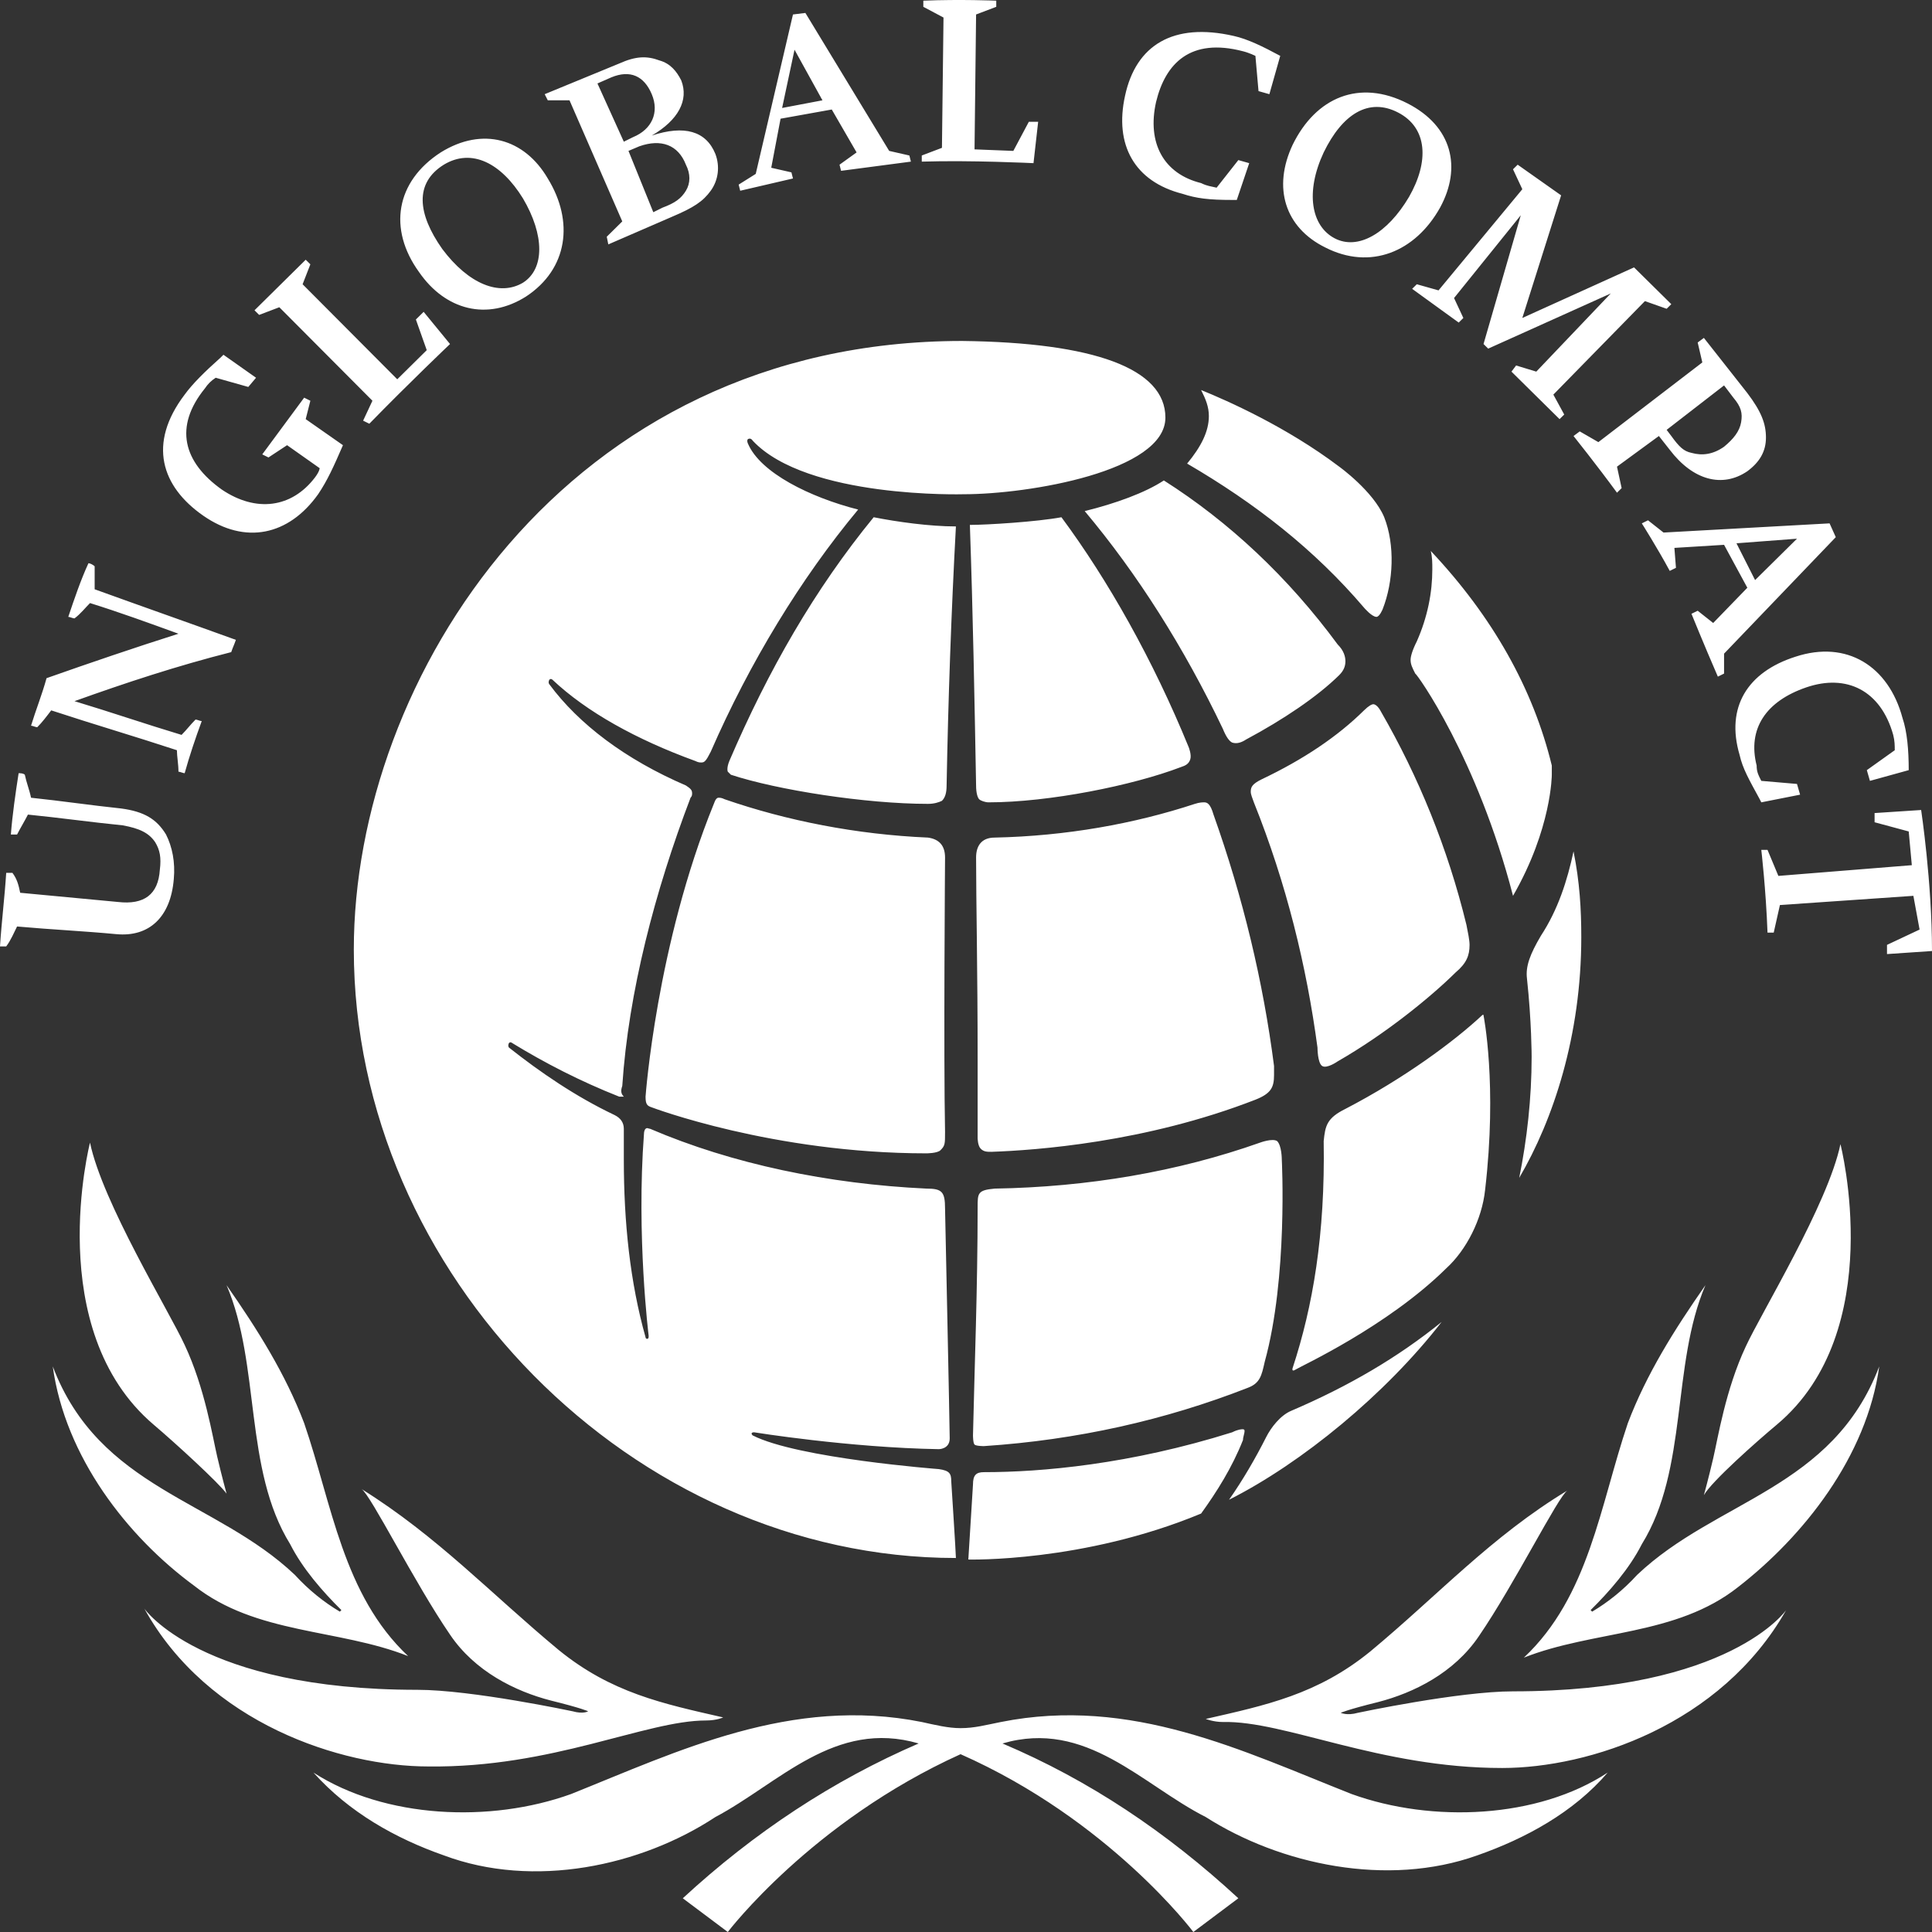 <svg width="180" height="180" viewBox="0 0 180 180" fill="none" xmlns="http://www.w3.org/2000/svg">
<rect x="0" y="0" width="180" height="180" fill="#333333" stroke="none"/>
<path d="M123.181 99.314C122.747 99.029 122.747 97.601 122.747 97.601C121.735 90.032 119.855 82.32 116.819 74.752C116.675 74.323 116.53 74.038 116.53 73.752C116.53 73.323 116.675 73.038 117.542 72.609C121.446 70.753 124.627 68.611 127.084 66.183C127.518 65.755 127.807 65.612 127.952 65.612C128.096 65.612 128.386 65.755 128.675 66.326C132.145 72.324 134.892 79.036 136.627 86.176C136.771 86.89 136.916 87.604 136.916 88.033C136.916 89.032 136.627 89.746 135.614 90.603C133.301 92.888 129.108 96.316 124.627 98.886C124.627 98.886 123.614 99.6 123.181 99.314ZM119.422 108.026C119.422 108.026 119.422 106.74 118.988 106.312C118.554 106.026 117.398 106.455 117.398 106.455C109.735 109.168 101.349 110.596 92.675 110.739C91.084 110.882 91.084 111.167 91.084 112.453C91.084 120.022 90.795 127.305 90.651 133.731C90.651 133.731 90.651 134.445 90.795 134.588C90.94 134.731 91.663 134.731 91.663 134.731C100.337 134.159 108.578 132.303 116.241 129.304C117.398 128.876 117.542 128.162 117.831 126.876C120 119.022 119.422 108.026 119.422 108.026ZM116.096 68.897C119.566 67.04 122.747 64.898 124.771 62.899C125.205 62.47 125.349 62.042 125.349 61.613C125.349 61.185 125.205 60.614 124.627 60.042C120 53.759 114.506 48.618 108.434 44.762C106.699 45.904 103.952 46.904 101.06 47.618C105.976 53.473 110.313 60.328 113.928 67.897C114.217 68.611 114.506 69.039 114.795 69.182C115.229 69.325 115.663 69.182 116.096 68.897ZM110.024 71.467C110.458 71.324 110.747 71.181 110.892 70.753C111.036 70.325 110.747 69.611 110.747 69.611C107.422 61.471 103.229 54.045 98.892 48.19C96.578 48.618 91.952 48.904 90.361 48.904C90.651 57.186 90.795 65.326 90.94 73.181C90.94 73.895 91.084 74.323 91.229 74.466C91.374 74.609 91.807 74.752 92.096 74.752C97.735 74.752 105.542 73.181 110.024 71.467ZM115.952 133.303C115.952 133.16 115.807 133.16 115.807 133.16C115.663 133.16 115.373 133.16 114.795 133.445C105.253 136.444 97.012 137.158 91.663 137.158C90.94 137.158 90.651 137.444 90.651 138.301L90.217 145.298C90.217 145.298 100.916 145.583 111.904 141.014C113.349 139.015 114.795 136.73 115.807 134.159C115.807 133.874 115.952 133.588 115.952 133.303ZM138.217 94.602C138.217 94.459 138.072 94.602 138.072 94.602C135.47 97.03 130.843 100.457 125.349 103.313C123.614 104.17 123.47 104.884 123.325 106.312C123.47 115.023 122.313 121.735 120.434 127.448C120.434 127.448 120.289 127.876 120.723 127.59C121.157 127.305 129.253 123.592 134.747 118.165C136.627 116.451 138.072 113.595 138.361 110.882C139.518 101.028 138.217 94.602 138.217 94.602ZM140.964 83.463C144.578 77.179 144.578 72.181 144.578 72.181C144.578 71.895 144.578 71.61 144.578 71.324C142.843 64.184 139.084 57.472 133.301 51.331C133.446 51.903 133.446 52.474 133.446 53.045C133.446 55.187 133.012 57.472 132 59.757C131.566 60.614 131.422 61.185 131.422 61.471C131.422 61.899 131.566 62.185 131.855 62.756C132 62.756 137.639 70.61 140.964 83.463ZM57.976 101.171C58.554 92.46 61.012 83.034 64.337 74.323C64.482 74.18 64.482 74.038 64.482 73.895C64.482 73.609 64.337 73.466 63.904 73.181C58.265 70.753 53.928 67.468 51.181 63.755C51.181 63.755 51.036 63.613 51.181 63.327C51.325 63.184 51.47 63.327 51.47 63.327C54.651 66.326 59.277 68.897 64.771 70.896C65.06 71.039 65.205 71.039 65.349 71.039C65.639 71.039 65.783 70.896 66.217 70.039C69.831 61.756 74.602 53.902 79.952 47.475C75.47 46.333 70.843 44.048 69.687 41.335C69.687 41.335 69.542 41.049 69.687 40.906C69.976 40.764 70.121 41.049 70.121 41.049C75.181 46.476 89.783 46.047 89.783 46.047C95.855 46.047 108.578 43.905 108.578 38.907C108.578 34.337 101.928 31.909 89.639 31.767C52.627 31.767 32.964 63.327 32.964 88.461C32.964 118.736 58.988 145.155 89.06 145.155C89.06 144.727 88.626 138.015 88.626 138.015C88.626 137.301 88.482 137.016 87.47 136.873C87.47 136.873 74.313 135.873 70.121 133.731C69.976 133.588 69.976 133.445 70.265 133.445C70.265 133.445 79.084 134.873 87.47 135.016C87.47 135.016 88.482 135.016 88.482 134.017C88.482 133.017 88.048 112.596 88.048 112.596C88.048 111.025 87.759 110.739 86.313 110.739C77.205 110.311 68.241 108.454 60.578 105.17C60.434 105.17 60.289 105.027 60.145 105.17C60 105.312 60 105.598 60 105.598C59.277 115.166 60.434 124.449 60.434 124.449C60.434 124.591 60.434 124.734 60.289 124.734C60.145 124.734 60.145 124.591 60.145 124.591C58.699 119.45 58.12 113.881 58.12 108.026C58.12 107.597 58.12 105.17 58.12 105.17C58.12 104.598 57.831 104.17 57.253 103.884C53.639 102.171 50.313 99.886 47.422 97.601C47.422 97.601 47.277 97.458 47.422 97.172C47.566 97.03 47.711 97.172 47.711 97.172C50.747 99.029 54.072 100.743 57.687 102.171H58.12C57.831 101.885 57.831 101.599 57.976 101.171ZM128.819 56.758C129.831 54.187 129.976 50.76 128.964 48.19C127.952 45.762 124.771 43.477 124.771 43.477C119.855 39.764 114.361 37.336 111.904 36.337C112.337 37.193 112.627 37.907 112.627 38.764C112.627 40.192 111.904 41.62 110.602 43.191C116.964 46.904 122.458 51.188 127.084 56.615C127.084 56.615 127.807 57.472 128.241 57.472C128.53 57.472 128.819 56.758 128.819 56.758ZM142.699 98.458C142.699 102.313 142.265 106.169 141.542 109.739C144.723 104.313 147.325 96.458 147.325 87.319C147.325 84.748 147.181 82.178 146.602 79.321C146.024 82.035 145.157 84.748 143.566 87.176C142.554 88.889 142.12 90.032 142.265 91.174C142.699 95.173 142.699 98.458 142.699 98.458ZM117.976 133.874C116.964 135.873 115.807 137.872 114.506 139.729C121.301 136.302 129.108 129.875 134.313 123.163C130.265 126.448 125.639 129.161 120.289 131.446C119.277 131.875 118.41 133.017 117.976 133.874ZM88.048 79.893C88.048 78.75 87.47 78.179 86.458 78.036C79.807 77.751 73.301 76.465 67.518 74.466C67.229 74.323 67.084 74.323 66.94 74.323C66.795 74.323 66.651 74.466 66.506 74.894C61.157 88.033 60.145 102.171 60.145 102.171C60.145 102.885 60.289 103.027 60.723 103.17C60.723 103.17 72 107.454 86.313 107.454C86.313 107.454 87.325 107.454 87.615 107.169C88.048 106.74 88.048 106.598 88.048 105.455C87.904 98.458 88.048 79.893 88.048 79.893ZM67.952 70.896C67.663 71.61 67.807 71.895 67.807 71.895C67.952 72.038 68.096 72.181 68.096 72.181C72.434 73.609 80.675 74.894 86.458 74.894C87.036 74.894 87.47 74.752 87.759 74.609C88.048 74.323 88.193 73.895 88.193 73.181C88.337 65.326 88.626 57.044 89.06 49.046C86.602 49.046 83.566 48.618 81.398 48.19C75.904 54.901 71.566 62.47 67.952 70.896ZM92.385 107.312C96.434 107.169 106.699 106.455 116.964 102.456C118.41 101.885 118.699 101.314 118.699 100.171C118.699 99.886 118.699 99.6 118.699 99.314C117.687 91.46 115.807 83.606 113.06 75.894C112.771 74.894 112.482 74.752 112.193 74.752C112.048 74.752 111.759 74.752 111.325 74.894C105.687 76.751 99.325 77.893 92.675 78.036C91.374 78.036 90.94 78.893 90.94 79.893C90.94 83.891 91.084 90.318 91.084 98.886C91.084 101.028 91.084 104.027 91.084 106.026C91.084 106.026 91.084 106.74 91.374 107.026C91.663 107.312 91.952 107.312 92.385 107.312ZM4.916 127.305C9.253 138.729 20.096 139.729 27.47 146.726C28.771 148.154 30.217 149.296 31.663 150.153L31.807 150.01C30.072 148.297 28.193 146.155 27.036 143.87C22.699 136.873 24.289 127.162 21.108 119.736C24 123.877 26.602 128.019 28.337 132.589C30.94 140.157 31.952 148.582 38.024 154.295C31.518 151.724 23.855 152.295 18.072 147.726C11.855 143.156 6.072 135.73 4.916 127.305ZM65.783 160.293C66.795 160.293 67.374 160.007 67.374 160.007C61.735 158.722 56.964 157.722 52.048 153.723C45.687 148.44 40.771 143.156 33.687 138.729C34.554 139.301 38.602 147.44 41.928 152.295C44.241 155.723 48 157.579 51.325 158.436C54.217 159.15 54.795 159.436 54.795 159.436C54.795 159.436 54.361 159.721 53.349 159.436C53.349 159.436 43.952 157.436 38.892 157.436C18.651 157.436 13.446 149.868 13.446 149.868C19.373 160.578 31.807 164.577 39.904 164.577C51.47 164.72 60.145 160.293 65.783 160.293ZM139.952 164.72C148.048 164.72 160.337 160.721 166.41 150.01C166.41 150.01 161.205 157.579 140.964 157.579C135.904 157.579 126.506 159.579 126.506 159.579C125.494 159.864 124.916 159.579 124.916 159.579C124.916 159.579 125.494 159.293 128.386 158.579C131.711 157.722 135.47 155.866 137.783 152.438C141.108 147.583 145.157 139.443 146.024 138.872C138.94 143.156 134.024 148.582 127.663 153.866C122.747 157.865 117.976 158.865 112.337 160.15C112.337 160.15 113.06 160.435 113.928 160.435C119.711 160.293 128.53 164.72 139.952 164.72ZM14.313 132.731C16.337 134.445 20.386 138.158 21.108 139.158C21.108 139.158 20.675 137.587 20.241 135.73C19.807 133.874 19.084 129.304 17.205 125.305C15.759 122.164 9.542 112.024 8.386 106.455C8.386 106.455 3.904 123.877 14.313 132.731ZM141.976 154.438C148.482 151.867 156.145 152.438 161.928 147.868C168 143.156 173.928 135.73 175.084 127.305C170.747 138.729 159.904 139.729 152.53 146.726C151.229 148.154 149.783 149.296 148.337 150.153L148.193 150.01C149.928 148.297 151.807 146.155 152.964 143.87C157.301 136.873 155.711 127.162 158.892 119.736C156 123.877 153.398 128.019 151.663 132.589C149.06 140.3 148.048 148.725 141.976 154.438ZM125.928 167.147C115.807 163.149 105.398 158.008 93.253 160.435C91.807 160.721 90.795 161.007 89.494 161.007C88.337 161.007 87.181 160.721 85.879 160.435C73.735 158.008 63.181 163.149 53.205 167.147C45.687 169.861 35.855 169.432 29.205 165.148C32.53 168.861 36.867 171.289 41.349 172.86C49.735 176.001 59.711 173.859 66.651 169.289C72.578 166.148 77.783 160.15 85.59 162.435C77.639 165.862 70.265 170.718 63.614 176.858L67.807 180C67.807 180 75.615 169.718 89.494 163.434C103.373 169.575 111.181 180 111.181 180L115.373 176.858C108.723 170.718 101.494 165.862 93.398 162.435C101.205 160.15 106.41 166.291 112.337 169.289C119.277 173.716 129.253 175.859 137.639 172.86C142.12 171.289 146.602 168.861 149.783 165.148C143.277 169.432 133.446 169.861 125.928 167.147ZM165.542 132.731C175.952 124.02 171.47 106.598 171.47 106.598C170.313 112.167 164.096 122.306 162.651 125.448C160.771 129.447 160.048 134.017 159.614 135.873C159.181 137.73 158.747 139.301 158.747 139.301C159.47 138.015 163.663 134.302 165.542 132.731ZM1.88 83.177C4.916 83.463 7.952 83.749 10.988 84.034C13.446 84.32 14.747 83.32 14.892 81.035C15.036 79.893 14.892 79.179 14.458 78.465C13.88 77.608 13.012 77.179 11.422 76.894C8.53 76.608 5.494 76.18 2.602 75.894C2.313 76.465 1.88 77.179 1.59 77.751C1.446 77.751 1.157 77.751 1.012 77.751C1.157 75.894 1.446 73.895 1.735 72.038C1.88 72.038 2.169 72.038 2.313 72.181C2.458 72.895 2.747 73.609 2.892 74.323C5.639 74.609 8.53 75.037 11.277 75.323C13.446 75.609 14.602 76.323 15.47 77.751C16.048 78.893 16.337 80.321 16.193 81.892C15.904 85.462 13.88 87.319 10.843 87.033C7.807 86.747 4.771 86.605 1.59 86.319C1.301 86.89 1.012 87.604 0.578 88.175C0.434 88.175 0.145 88.175 0 88.175C0.145 85.891 0.434 83.606 0.578 81.321C0.723 81.321 1.012 81.321 1.157 81.321C1.59 81.892 1.735 82.463 1.88 83.177ZM6.94 65.326C10.265 66.326 13.59 67.468 16.916 68.468C17.349 68.04 17.783 67.468 18.217 67.04C18.361 67.04 18.651 67.183 18.795 67.183C18.217 68.754 17.639 70.467 17.205 72.038C17.06 72.038 16.771 71.895 16.627 71.895C16.627 71.181 16.482 70.467 16.482 69.896C12.578 68.611 8.675 67.468 4.771 66.183C4.337 66.754 3.904 67.326 3.47 67.754C3.325 67.754 3.036 67.611 2.892 67.611C3.325 66.183 3.904 64.755 4.337 63.184C8.386 61.756 12.578 60.328 16.627 59.043C13.88 58.043 11.133 57.044 8.386 56.187C7.952 56.615 7.518 57.186 6.94 57.615C6.795 57.615 6.506 57.472 6.361 57.472C6.94 55.758 7.518 54.045 8.241 52.474C8.386 52.474 8.675 52.617 8.819 52.759C8.819 53.473 8.819 54.187 8.819 54.901C13.157 56.472 17.639 58.043 21.976 59.614C21.831 60.042 21.687 60.328 21.542 60.757C16.482 62.042 11.711 63.613 6.94 65.326ZM28.482 39.05L31.952 41.477C31.084 43.477 30.506 44.762 29.639 46.047C26.892 49.903 22.843 50.76 18.94 48.047C15.036 45.333 13.735 41.335 17.205 36.765C17.928 35.765 19.084 34.623 20.53 33.337L20.819 33.052L23.855 35.194L23.133 36.051L20.096 35.194C19.663 35.48 19.373 35.765 19.084 36.194C16.193 39.764 17.06 43.048 20.675 45.619C23.855 47.761 27.181 47.333 29.349 44.477C29.783 43.905 29.783 43.62 29.783 43.62L26.747 41.477L25.012 42.62L24.434 42.334L28.337 37.05L28.916 37.336L28.482 39.05ZM34.699 37.336L26.024 28.625L24.145 29.339L23.711 28.91L28.482 24.198L28.916 24.626L28.193 26.483L37.012 35.337L39.759 32.623L38.747 29.767L39.47 29.053L41.928 32.052C41.928 32.052 38.169 35.622 34.41 39.478L33.831 39.193L34.699 37.336ZM39.036 25.34C36.145 21.342 36.867 16.915 41.06 14.201C44.964 11.774 48.867 12.916 51.036 16.629C53.494 20.628 52.916 25.055 49.012 27.625C45.398 29.91 41.494 28.91 39.036 25.34ZM41.205 23.198C43.663 26.483 46.554 27.625 48.723 26.34C50.747 25.055 50.747 21.913 48.723 18.485C46.699 15.201 43.952 13.773 41.349 15.344C38.602 17.058 38.892 19.914 41.205 23.198ZM57.976 20.628L53.06 9.346H51.036L50.747 8.775L57.687 5.919C59.277 5.205 60.289 5.205 61.446 5.633C62.458 5.919 63.036 6.633 63.47 7.489C64.193 9.346 63.181 11.202 60.723 12.63C63.759 11.631 65.783 12.202 66.651 14.344C67.084 15.487 66.94 16.772 66.217 17.771C65.494 18.771 64.626 19.342 62.602 20.199L56.675 22.77L56.53 22.056L57.976 20.628ZM58.12 13.202L58.988 12.773C60.723 12.059 61.446 10.488 60.723 8.775C60 7.061 58.699 6.49 56.964 7.204L55.663 7.775L58.12 13.202ZM60.867 19.771L61.735 19.342C62.892 18.914 63.47 18.485 63.904 17.771C64.337 17.058 64.337 16.201 63.904 15.344C63.181 13.487 61.59 12.916 59.566 13.63L58.554 14.059L60.867 19.771ZM72.723 11.06L71.855 15.629L73.735 16.058L73.879 16.629L68.964 17.771L68.819 17.2L70.41 16.201L73.879 1.349L75.036 1.206L82.843 14.059L84.723 14.487L84.868 15.058L78.361 15.915L78.217 15.344L79.807 14.201L77.494 10.203L72.723 11.06ZM72.868 10.06L76.626 9.346L74.024 4.633L72.868 10.06ZM87.759 13.773L87.904 1.634L86.024 0.635V0.063C89.494 -0.079 92.819 0.063 92.819 0.063V0.635L90.94 1.349L90.795 13.916L94.41 14.059L95.855 11.345H96.723L96.289 15.201C96.289 15.201 90.506 14.915 85.879 15.058V14.487L87.759 13.773ZM113.349 17.486L115.373 14.915L116.386 15.201L115.229 18.628H114.795C112.627 18.628 111.47 18.485 110.169 18.057C105.687 16.915 103.807 13.487 104.819 8.918C105.831 4.205 109.301 2.063 114.94 3.348C116.241 3.634 117.687 4.348 119.277 5.205L118.265 8.775L117.253 8.489L116.964 5.205C116.964 5.205 116.386 4.919 115.807 4.776C110.892 3.491 108.578 5.919 107.711 9.489C106.843 13.345 108.434 16.201 111.904 17.058C112.482 17.343 112.771 17.343 113.349 17.486ZM141.831 29.625L152.241 24.912L155.711 28.339L155.277 28.768L153.253 28.054L144.723 36.765L145.735 38.621L145.301 39.05C142.988 36.765 140.819 34.623 140.819 34.623L141.253 34.051L143.133 34.623L150.072 27.34L138.651 32.481L138.217 32.052L141.687 20.056L135.47 27.768L136.337 29.625L135.904 30.053L131.566 26.911L132 26.483L134.024 27.054L141.831 17.629L140.964 15.772L141.398 15.344L145.446 18.2L141.831 29.625ZM154.554 40.621L150.651 43.477L151.084 45.476L150.651 45.904C148.771 43.334 146.602 40.621 146.602 40.621L147.181 40.192L148.916 41.192L158.602 33.766L158.169 31.909L158.747 31.481L162.795 36.622C164.096 38.336 164.53 39.478 164.53 40.764C164.53 42.049 163.952 43.048 162.795 43.905C160.482 45.476 157.735 44.762 155.566 41.906L154.554 40.621ZM155.711 40.621C156.434 41.62 156.867 42.049 157.59 42.192C158.602 42.477 159.614 42.334 160.627 41.62C161.494 40.906 162.072 40.192 162.217 39.335C162.361 38.479 162.217 37.907 161.494 37.05L160.627 35.908L155.277 40.049L155.711 40.621ZM160.627 50.76L156 51.046L156.145 52.902L155.566 53.188C154.41 51.046 152.964 48.761 152.964 48.761L153.542 48.475L154.988 49.617L170.458 48.761L171.036 50.046L160.627 60.899V62.756L160.048 63.041C158.747 60.042 157.59 57.186 157.59 57.186L158.169 56.901L159.614 58.043L162.795 54.759L160.627 50.76ZM161.783 50.617L163.518 54.045L167.422 50.189L161.783 50.617ZM164.096 72.752L167.422 73.038L167.711 74.038L164.096 74.752L163.952 74.466C162.94 72.609 162.361 71.61 162.072 70.325C160.771 65.898 162.795 62.613 167.277 61.185C172.048 59.614 175.952 62.042 177.253 66.897C177.687 68.183 177.831 69.896 177.831 71.753L174.217 72.752L173.928 71.753L176.53 69.896C176.53 69.468 176.53 69.039 176.386 68.468C175.229 64.327 172.048 62.756 168.289 64.041C164.53 65.326 162.795 67.897 163.663 71.324C163.663 71.895 163.807 72.181 164.096 72.752ZM178.265 83.463L165.831 84.32L165.253 86.89H164.675C164.53 82.892 164.096 79.179 164.096 79.179H164.675L165.687 81.606L178.12 80.607L177.831 77.465L174.651 76.608V75.751L178.988 75.466C178.988 75.466 180 82.178 180 88.604L175.807 88.889V88.033L178.843 86.605L178.265 83.463ZM120.434 13.487C122.602 9.06 126.651 7.347 131.133 9.632C135.325 11.774 136.193 15.629 134.169 19.342C131.855 23.484 127.663 25.198 123.47 23.055C119.711 21.199 118.554 17.486 120.434 13.487ZM123.325 14.201C121.59 17.914 122.169 21.056 124.337 22.198C126.506 23.341 129.253 21.77 131.277 18.343C133.157 15.058 133.012 11.916 130.265 10.488C127.518 9.06 125.06 10.631 123.325 14.201Z" fill="white"/>
</svg>
